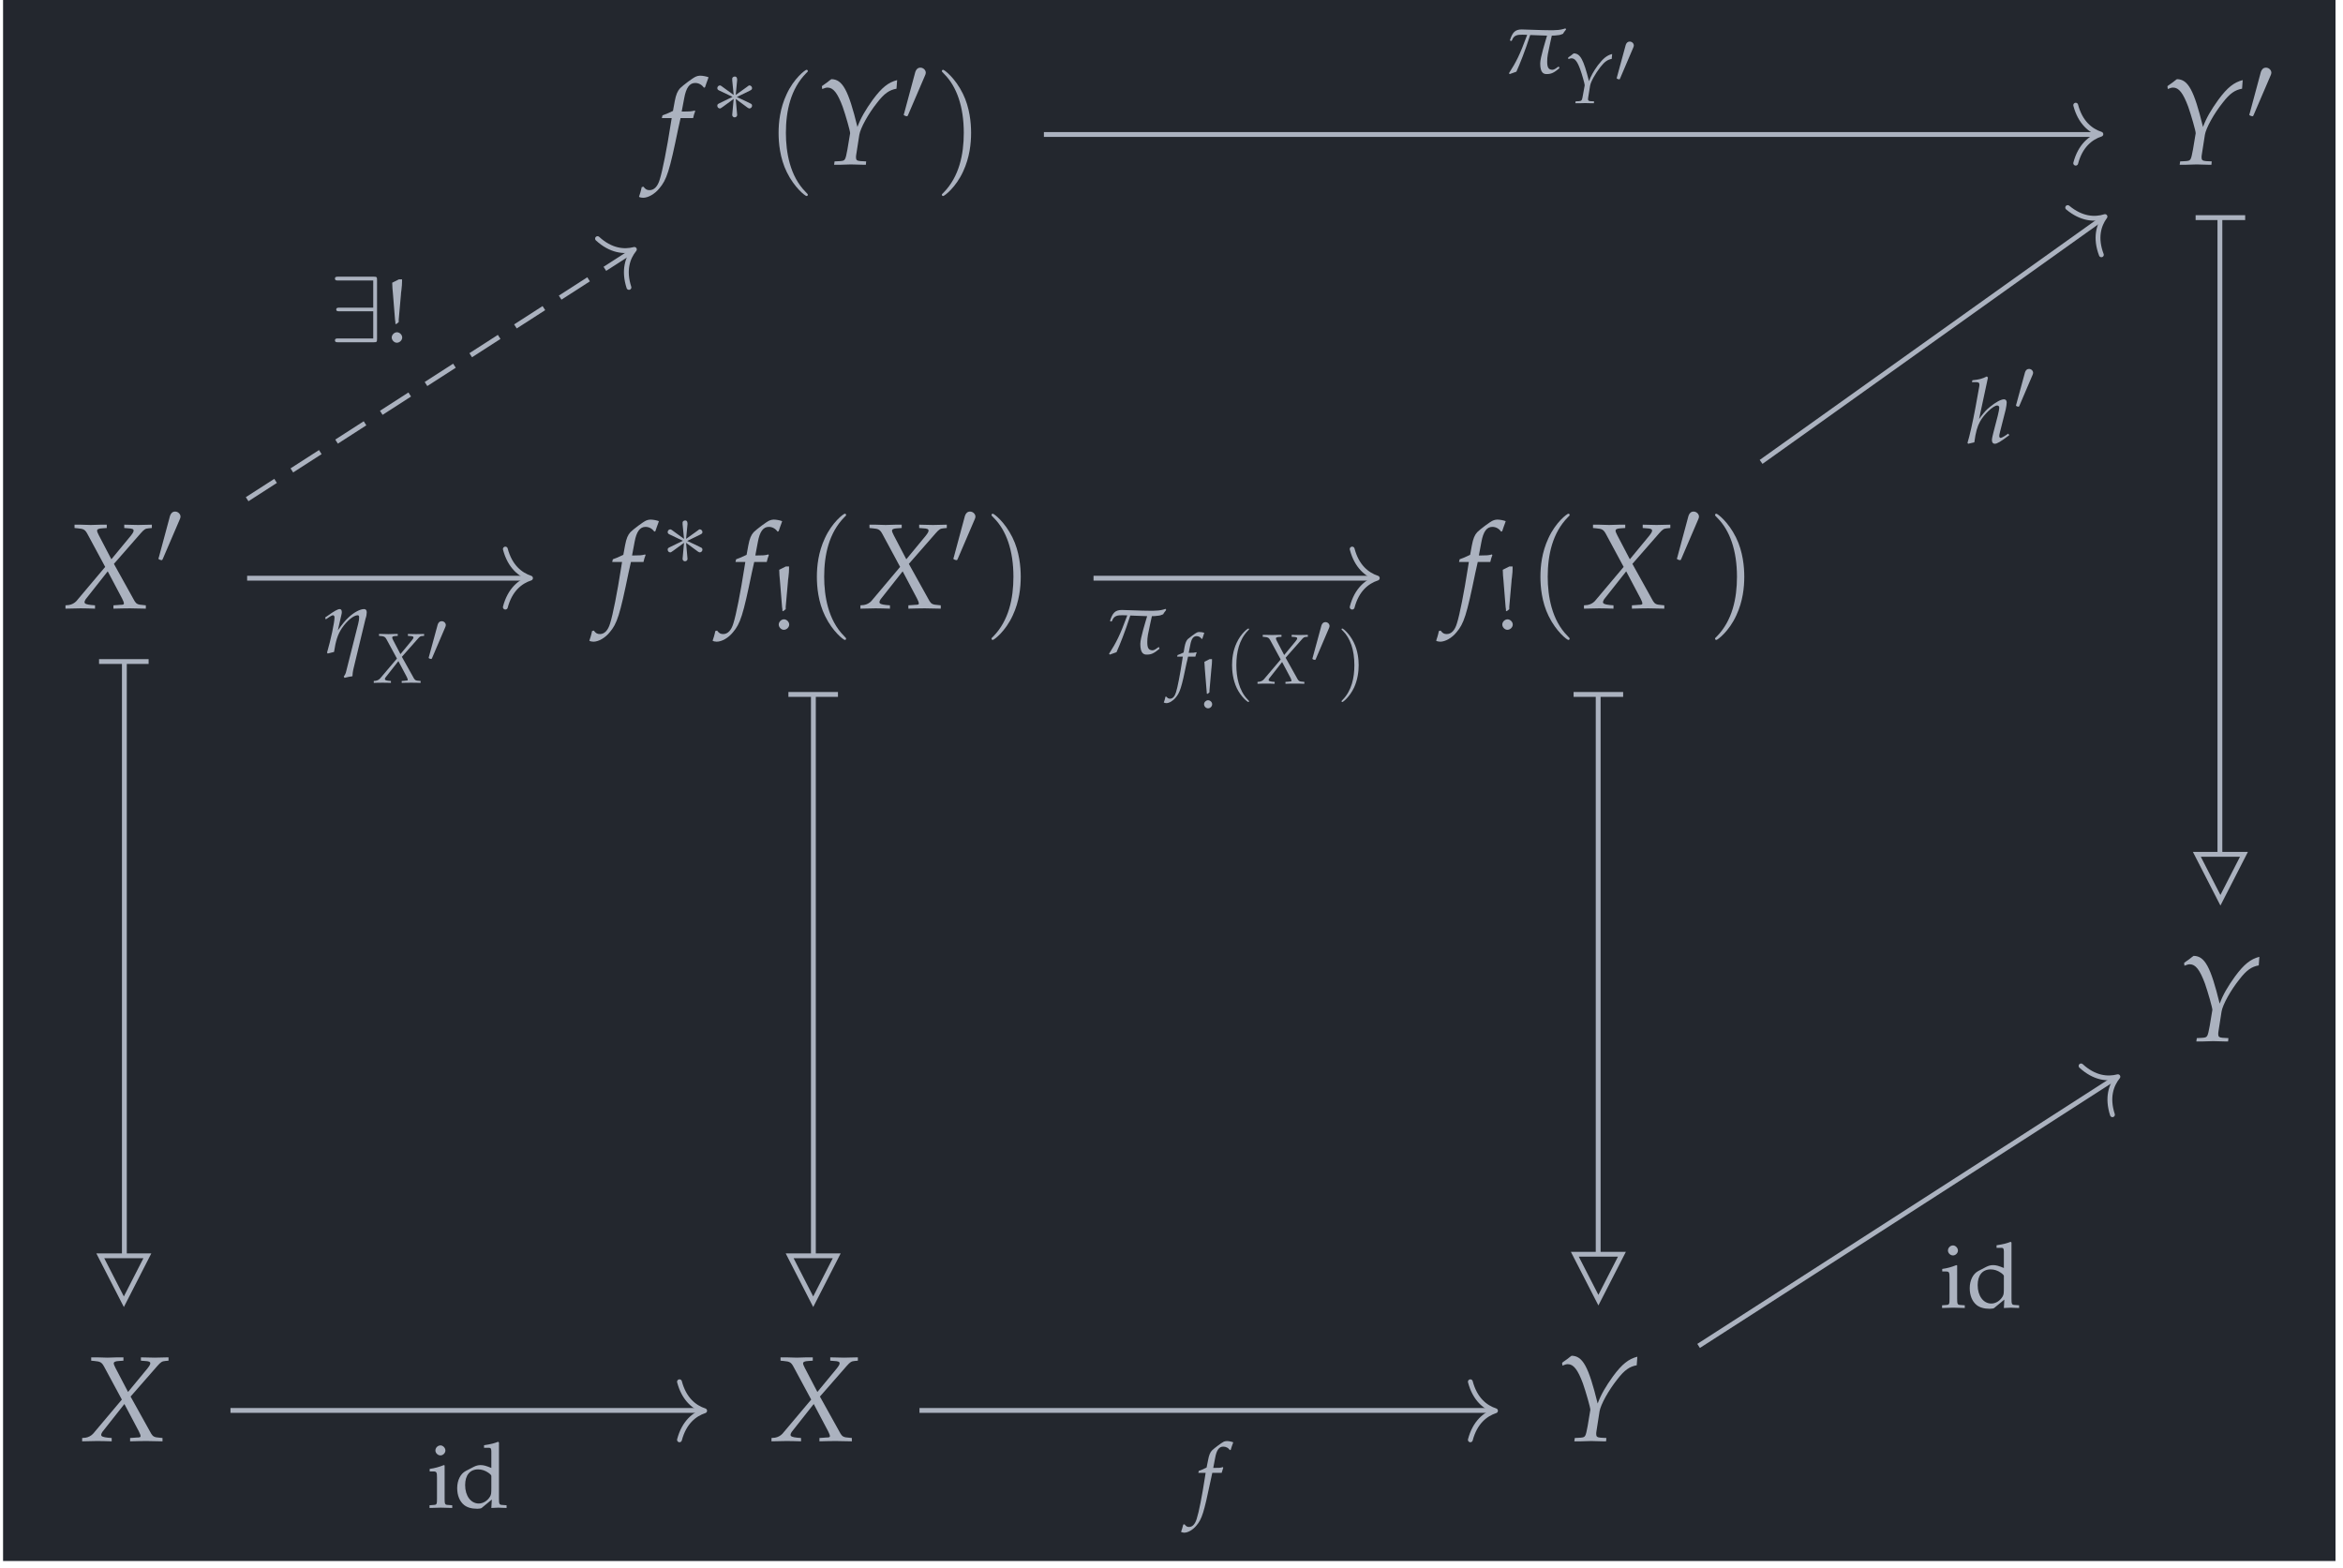 <?xml version="1.0" encoding="UTF-8"?>
<svg xmlns="http://www.w3.org/2000/svg" xmlns:xlink="http://www.w3.org/1999/xlink" width="230.562" height="154.302" viewBox="0 0 230.562 154.302">
<defs>
<g>
<g id="glyph-0-0">
<path d="M 3.406 -4.562 C 3.453 -4.781 3.531 -5.062 3.609 -5.234 L 3.562 -5.312 L 3.484 -5.281 C 3.188 -5.219 3.062 -5.203 2.469 -5.203 L 2.281 -5.203 L 2.531 -6.531 C 2.719 -7.562 3.062 -8.016 3.609 -8.016 C 3.969 -8.016 4.281 -7.828 4.469 -7.547 L 4.578 -7.594 C 4.641 -7.781 4.766 -8.156 4.859 -8.391 L 4.922 -8.578 C 4.734 -8.656 4.359 -8.734 4.078 -8.734 C 3.953 -8.734 3.766 -8.688 3.672 -8.641 C 3.375 -8.516 2.406 -7.781 2.125 -7.5 C 1.875 -7.234 1.719 -6.875 1.594 -6.203 L 1.422 -5.266 C 0.922 -5.031 0.688 -4.922 0.391 -4.828 L 0.328 -4.562 L 1.297 -4.562 L 1.188 -3.891 C 0.828 -1.578 0.391 0.641 0.125 1.469 C -0.078 2.172 -0.438 2.531 -0.875 2.531 C -1.141 2.531 -1.281 2.453 -1.484 2.188 L -1.656 2.234 C -1.703 2.516 -1.875 3.078 -1.922 3.188 C -1.828 3.25 -1.641 3.281 -1.516 3.281 C -1.031 3.281 -0.375 2.922 0.078 2.359 C 0.812 1.5 1.078 0.672 1.938 -3.516 C 1.969 -3.656 2.078 -4.109 2.172 -4.562 Z M 3.406 -4.562 "/>
</g>
<g id="glyph-0-1">
<path d="M 0.625 -7.703 L 0.656 -7.422 C 0.922 -7.531 1.062 -7.562 1.188 -7.562 C 1.75 -7.562 2.172 -7.016 2.672 -5.672 C 2.953 -4.875 3.422 -3.25 3.406 -3.062 C 3.406 -3.062 3.406 -3.031 3.391 -2.984 L 3.141 -1.484 C 2.938 -0.406 2.922 -0.375 2.453 -0.328 L 1.875 -0.297 L 1.828 0.031 L 2.469 0.031 C 3.031 0.016 3.297 0 3.484 0 L 4.641 0.031 L 4.953 0.031 L 4.984 -0.297 L 4.406 -0.328 C 4.078 -0.359 3.984 -0.438 3.984 -0.672 C 3.984 -0.75 3.984 -0.875 4 -0.922 L 4.312 -2.922 C 4.422 -3.578 5.188 -4.984 6.078 -6.094 C 6.766 -6.984 7.266 -7.328 7.969 -7.453 L 8.031 -8.297 C 7.172 -8.078 6.531 -7.578 5.641 -6.375 C 4.922 -5.375 4.453 -4.578 4.125 -3.688 C 3.234 -7.328 2.656 -8.375 1.562 -8.391 L 1.516 -8.359 C 1.469 -8.328 1.438 -8.297 1.406 -8.281 C 1.281 -8.172 1.031 -7.984 0.797 -7.828 Z M 0.625 -7.703 "/>
</g>
<g id="glyph-0-2">
<path d="M 4.953 -0.297 L 4.953 0.031 C 5.531 0.016 6.062 0 6.562 0 C 7.031 0 7.578 0.016 8.141 0.031 L 8.141 -0.297 L 7.844 -0.328 C 7.359 -0.359 7.203 -0.438 7.031 -0.719 L 5 -4.375 L 7.625 -7.375 C 7.984 -7.781 8.094 -7.844 8.406 -7.875 L 8.734 -7.906 L 8.734 -8.234 L 7.375 -8.203 C 7.234 -8.203 7.078 -8.203 6.016 -8.234 L 6.016 -7.906 L 6.406 -7.875 C 6.781 -7.859 6.938 -7.797 6.938 -7.656 C 6.938 -7.531 6.875 -7.422 6.672 -7.156 L 4.75 -4.828 L 3.516 -7.188 C 3.406 -7.406 3.344 -7.547 3.344 -7.641 C 3.344 -7.781 3.5 -7.859 3.859 -7.875 L 4.297 -7.906 L 4.297 -8.234 L 3.75 -8.234 C 3.266 -8.219 2.906 -8.203 2.719 -8.203 C 2.516 -8.203 2.156 -8.219 1.672 -8.234 L 1.125 -8.234 L 1.125 -7.906 L 1.438 -7.875 C 2.031 -7.828 2.172 -7.734 2.406 -7.297 L 4.141 -4.078 L 1.312 -0.719 C 1.125 -0.516 0.859 -0.375 0.578 -0.328 L 0.234 -0.297 L 0.234 0.031 C 0.828 0.016 1.312 0 1.719 0 C 2.156 0 2.625 0.016 3.141 0.031 L 3.141 -0.297 L 2.766 -0.328 C 2.312 -0.375 2.109 -0.453 2.109 -0.594 C 2.109 -0.688 2.156 -0.797 2.219 -0.891 L 4.391 -3.641 L 5.812 -0.953 C 5.922 -0.734 5.984 -0.578 5.984 -0.469 C 5.984 -0.375 5.891 -0.344 5.594 -0.344 L 5.406 -0.328 Z M 4.953 -0.297 "/>
</g>
<g id="glyph-1-0">
<path d="M 2.562 -3.969 C 2.562 -4.094 2.562 -4.328 2.328 -4.328 C 2.172 -4.328 2.047 -4.203 2.078 -4.078 L 2.078 -3.953 L 2.219 -2.516 L 1.016 -3.391 C 0.938 -3.438 0.922 -3.453 0.859 -3.453 C 0.719 -3.453 0.609 -3.312 0.609 -3.188 C 0.609 -3.047 0.703 -3 0.797 -2.953 L 2.109 -2.328 L 0.828 -1.703 C 0.672 -1.625 0.609 -1.594 0.609 -1.453 C 0.609 -1.312 0.719 -1.188 0.859 -1.188 C 0.922 -1.188 0.938 -1.188 1.172 -1.359 L 2.219 -2.125 L 2.078 -0.562 C 2.078 -0.359 2.234 -0.312 2.312 -0.312 C 2.422 -0.312 2.562 -0.375 2.562 -0.562 L 2.422 -2.125 L 3.609 -1.25 C 3.703 -1.203 3.719 -1.188 3.781 -1.188 C 3.906 -1.188 4.031 -1.312 4.031 -1.453 C 4.031 -1.594 3.953 -1.641 3.844 -1.688 C 3.281 -1.969 3.266 -1.969 2.531 -2.312 L 3.812 -2.938 C 3.953 -3.016 4.031 -3.047 4.031 -3.188 C 4.031 -3.328 3.906 -3.453 3.781 -3.453 C 3.719 -3.453 3.703 -3.453 3.469 -3.266 L 2.422 -2.516 Z M 2.562 -3.969 "/>
</g>
<g id="glyph-1-1">
<path d="M 2.359 -4.422 C 2.406 -4.531 2.438 -4.609 2.438 -4.703 C 2.438 -4.969 2.188 -5.203 1.906 -5.203 C 1.641 -5.203 1.484 -5.016 1.406 -4.781 L 0.312 -0.719 C 0.312 -0.703 0.266 -0.594 0.266 -0.578 C 0.266 -0.484 0.516 -0.422 0.578 -0.422 C 0.641 -0.422 0.656 -0.453 0.703 -0.562 Z M 2.359 -4.422 "/>
</g>
<g id="glyph-1-2">
<path d="M 4.656 -6.125 C 4.656 -6.422 4.625 -6.453 4.328 -6.453 L 0.844 -6.453 C 0.672 -6.453 0.516 -6.453 0.516 -6.266 C 0.516 -6.078 0.672 -6.078 0.844 -6.078 L 4.281 -6.078 L 4.281 -3.406 L 0.969 -3.406 C 0.812 -3.406 0.641 -3.406 0.641 -3.219 C 0.641 -3.047 0.812 -3.047 0.969 -3.047 L 4.281 -3.047 L 4.281 -0.375 L 0.844 -0.375 C 0.672 -0.375 0.516 -0.375 0.516 -0.188 C 0.516 0 0.672 0 0.844 0 L 4.328 0 C 4.625 0 4.656 -0.031 4.656 -0.328 Z M 4.656 -6.125 "/>
</g>
<g id="glyph-2-0">
<path d="M 4.109 2.984 C 4.109 2.938 4.109 2.922 3.891 2.703 C 2.344 1.141 1.953 -1.203 1.953 -3.109 C 1.953 -5.266 2.422 -7.422 3.938 -8.969 C 4.109 -9.125 4.109 -9.141 4.109 -9.188 C 4.109 -9.266 4.062 -9.312 3.984 -9.312 C 3.859 -9.312 2.734 -8.469 2.016 -6.891 C 1.375 -5.516 1.234 -4.141 1.234 -3.109 C 1.234 -2.141 1.359 -0.625 2.047 0.766 C 2.797 2.297 3.859 3.109 3.984 3.109 C 4.062 3.109 4.109 3.062 4.109 2.984 Z M 4.109 2.984 "/>
</g>
<g id="glyph-2-1">
<path d="M 3.578 -3.109 C 3.578 -4.062 3.453 -5.578 2.766 -6.969 C 2.016 -8.5 0.953 -9.312 0.828 -9.312 C 0.75 -9.312 0.703 -9.25 0.703 -9.188 C 0.703 -9.141 0.703 -9.125 0.938 -8.891 C 2.156 -7.672 2.859 -5.688 2.859 -3.109 C 2.859 -0.984 2.406 1.203 0.875 2.766 C 0.703 2.922 0.703 2.938 0.703 2.984 C 0.703 3.047 0.75 3.109 0.828 3.109 C 0.953 3.109 2.078 2.266 2.797 0.688 C 3.438 -0.688 3.578 -2.062 3.578 -3.109 Z M 3.578 -3.109 "/>
</g>
<g id="glyph-3-0">
<path d="M 1.234 -0.984 C 0.969 -0.984 0.719 -0.734 0.719 -0.469 C 0.719 -0.203 0.969 0.047 1.219 0.047 C 1.5 0.047 1.75 -0.203 1.75 -0.469 C 1.75 -0.734 1.5 -0.984 1.234 -0.984 Z M 1.422 -6.188 L 0.766 -5.859 C 0.781 -5.375 0.797 -5.172 0.828 -4.906 L 1.047 -2.188 L 1.078 -1.984 L 1.078 -1.828 L 1.156 -1.781 L 1.406 -1.984 L 1.406 -2.219 L 1.625 -4.688 C 1.625 -4.828 1.641 -4.875 1.672 -5.125 C 1.719 -5.484 1.734 -5.766 1.734 -5.969 L 1.734 -6.188 Z M 1.422 -6.188 "/>
</g>
<g id="glyph-3-1">
<path d="M 1.672 -4.156 L 1.594 -4.188 C 1.141 -4 0.672 -3.875 0.203 -3.812 L 0.203 -3.562 L 0.531 -3.562 C 0.891 -3.562 0.922 -3.5 0.922 -2.922 L 0.922 -0.906 C 0.922 -0.344 0.906 -0.281 0.594 -0.266 L 0.188 -0.234 L 0.188 0.031 C 1.078 0 1.078 0 1.297 0 C 1.531 0 1.531 0 2.422 0.031 L 2.422 -0.234 L 2 -0.266 C 1.703 -0.281 1.672 -0.344 1.672 -0.906 Z M 1.266 -6.125 C 1 -6.125 0.766 -5.891 0.766 -5.625 C 0.766 -5.375 1 -5.141 1.266 -5.141 C 1.516 -5.141 1.75 -5.375 1.75 -5.625 C 1.75 -5.875 1.516 -6.125 1.266 -6.125 Z M 1.266 -6.125 "/>
</g>
<g id="glyph-3-2">
<path d="M 3.672 -3.906 C 3.172 -4.109 2.922 -4.188 2.609 -4.188 C 2.375 -4.188 2.156 -4.125 1.938 -4.016 L 1.156 -3.609 C 0.641 -3.344 0.312 -2.688 0.312 -1.922 C 0.312 -1.219 0.547 -0.625 0.984 -0.266 C 1.297 -0.016 1.719 0.109 2.297 0.109 C 2.469 0.109 2.672 0.078 2.719 0.031 L 3.719 -0.797 L 3.672 0.031 C 4.109 0.016 4.25 0 4.359 0 C 4.422 0 4.547 0 4.734 0.016 C 4.797 0.016 4.984 0.016 5.172 0.031 L 5.172 -0.234 L 4.75 -0.266 C 4.453 -0.281 4.422 -0.344 4.422 -0.906 L 4.422 -6.406 L 4.344 -6.484 C 3.953 -6.328 3.656 -6.25 2.953 -6.141 L 2.953 -5.891 L 3.453 -5.891 C 3.609 -5.891 3.672 -5.797 3.672 -5.531 Z M 3.672 -1.969 C 3.672 -1.391 3.656 -1.297 3.547 -1.094 C 3.297 -0.672 2.859 -0.406 2.438 -0.406 C 1.656 -0.406 1.094 -1.156 1.094 -2.219 C 1.094 -3.188 1.562 -3.766 2.375 -3.766 C 2.719 -3.766 3.062 -3.656 3.375 -3.438 C 3.562 -3.312 3.672 -3.188 3.672 -3.125 Z M 3.672 -1.969 "/>
</g>
<g id="glyph-4-0">
<path d="M 0.859 -3.156 L 0.938 -3.219 C 1.125 -3.75 1.484 -3.781 1.984 -3.781 C 2.094 -3.781 2.25 -3.766 2.438 -3.766 C 1.688 -1.734 1.359 -1.109 0.641 0.016 L 0.719 0.094 L 1.375 -0.141 C 1.688 -0.828 2.234 -2.188 2.734 -3.75 L 4.391 -3.688 C 4.234 -3.141 3.719 -1.531 3.719 -0.953 C 3.719 -0.016 4.062 0.094 4.344 0.094 C 4.797 0.094 5.047 -0.016 5.609 -0.484 L 5.547 -0.656 L 5.328 -0.516 C 5.359 -0.531 5.094 -0.328 4.938 -0.328 C 4.516 -0.328 4.406 -0.578 4.406 -1.141 C 4.406 -1.359 4.422 -1.594 4.469 -1.859 C 4.625 -2.594 4.766 -3.328 4.859 -3.688 C 5.062 -3.688 5.266 -3.703 5.469 -3.734 C 5.625 -3.734 5.828 -3.812 5.969 -3.875 C 6.062 -4.062 6.109 -4.078 6.266 -4.297 L 6.203 -4.406 C 5.969 -4.312 5.562 -4.234 5.266 -4.234 C 5.172 -4.219 4.938 -4.219 4.719 -4.219 C 3.766 -4.219 2.297 -4.297 1.906 -4.297 C 1.234 -4.297 0.984 -4 0.734 -3.219 Z M 0.859 -3.156 "/>
</g>
<g id="glyph-4-1">
<path d="M 0.219 -3.469 L 0.281 -3.281 L 0.672 -3.547 C 0.859 -3.656 0.922 -3.688 0.984 -3.688 C 1.078 -3.688 1.141 -3.609 1.141 -3.469 C 1.141 -3 0.781 -1.297 0.406 -0.016 L 0.469 0.078 C 0.703 0.016 0.906 -0.031 1.094 -0.078 C 1.266 -1.203 1.453 -1.781 1.859 -2.406 C 2.359 -3.141 3.016 -3.688 3.422 -3.688 C 3.516 -3.688 3.562 -3.625 3.562 -3.484 C 3.562 -3.312 3.547 -3.141 3.469 -2.844 L 2.25 1.984 C 2.203 2.125 2.125 2.25 2.047 2.344 L 2.125 2.469 C 2.406 2.391 2.688 2.344 2.906 2.312 C 2.922 2.047 2.938 1.875 2.984 1.672 L 4.188 -3.328 C 4.281 -3.594 4.312 -3.812 4.312 -3.984 C 4.312 -4.188 4.219 -4.297 4.047 -4.297 C 3.672 -4.297 3.062 -3.984 2.547 -3.5 C 2.203 -3.188 1.938 -2.859 1.469 -2.203 L 1.797 -3.641 C 1.844 -3.812 1.859 -3.906 1.859 -4 C 1.859 -4.188 1.781 -4.297 1.656 -4.297 C 1.469 -4.297 1.125 -4.109 0.469 -3.641 Z M 0.219 -3.469 "/>
</g>
<g id="glyph-5-0">
<path d="M 0.359 -4.484 L 0.375 -4.328 C 0.547 -4.391 0.625 -4.406 0.688 -4.406 C 1.016 -4.406 1.266 -4.094 1.547 -3.312 C 1.719 -2.844 1.984 -1.891 1.984 -1.781 C 1.984 -1.781 1.984 -1.766 1.984 -1.734 L 1.828 -0.875 C 1.719 -0.234 1.703 -0.219 1.422 -0.188 L 1.094 -0.172 L 1.062 0.016 L 1.438 0.016 C 1.766 0 1.922 0 2.031 0 L 2.703 0.016 L 2.891 0.016 L 2.906 -0.172 L 2.562 -0.188 C 2.375 -0.203 2.312 -0.25 2.312 -0.391 C 2.312 -0.438 2.328 -0.5 2.328 -0.547 L 2.516 -1.703 C 2.578 -2.094 3.031 -2.906 3.531 -3.547 C 3.938 -4.062 4.234 -4.281 4.641 -4.344 L 4.688 -4.828 C 4.172 -4.703 3.812 -4.406 3.281 -3.719 C 2.859 -3.141 2.594 -2.656 2.406 -2.156 C 1.875 -4.281 1.547 -4.891 0.906 -4.891 L 0.875 -4.875 C 0.859 -4.844 0.844 -4.828 0.812 -4.828 C 0.75 -4.766 0.594 -4.641 0.469 -4.562 Z M 0.359 -4.484 "/>
</g>
<g id="glyph-5-1">
<path d="M 2.891 -0.172 L 2.891 0.016 C 3.219 0 3.531 0 3.828 0 C 4.094 0 4.406 0 4.75 0.016 L 4.75 -0.172 L 4.578 -0.188 C 4.281 -0.203 4.203 -0.25 4.094 -0.422 L 2.906 -2.547 L 4.453 -4.297 C 4.656 -4.531 4.719 -4.578 4.891 -4.594 L 5.094 -4.609 L 5.094 -4.797 L 4.297 -4.781 C 4.219 -4.781 4.125 -4.781 3.5 -4.797 L 3.5 -4.609 L 3.734 -4.594 C 3.953 -4.578 4.047 -4.547 4.047 -4.453 C 4.047 -4.391 4.016 -4.328 3.891 -4.172 L 2.766 -2.812 L 2.047 -4.188 C 1.984 -4.312 1.953 -4.391 1.953 -4.453 C 1.953 -4.531 2.047 -4.578 2.25 -4.594 L 2.5 -4.609 L 2.5 -4.797 L 2.188 -4.797 C 1.906 -4.781 1.688 -4.781 1.578 -4.781 C 1.469 -4.781 1.25 -4.781 0.969 -4.797 L 0.656 -4.797 L 0.656 -4.609 L 0.844 -4.594 C 1.172 -4.562 1.266 -4.516 1.406 -4.25 L 2.422 -2.375 L 0.766 -0.422 C 0.656 -0.297 0.5 -0.219 0.328 -0.188 L 0.141 -0.172 L 0.141 0.016 C 0.484 0 0.766 0 1 0 C 1.25 0 1.531 0 1.828 0.016 L 1.828 -0.172 L 1.609 -0.188 C 1.344 -0.219 1.234 -0.266 1.234 -0.344 C 1.234 -0.406 1.25 -0.469 1.297 -0.516 L 2.562 -2.125 L 3.391 -0.562 C 3.453 -0.438 3.484 -0.344 3.484 -0.281 C 3.484 -0.219 3.438 -0.203 3.266 -0.203 L 3.156 -0.188 Z M 2.891 -0.172 "/>
</g>
<g id="glyph-5-2">
<path d="M 1.984 -2.656 C 2.016 -2.781 2.062 -2.953 2.109 -3.047 L 2.078 -3.094 L 2.031 -3.078 C 1.859 -3.031 1.781 -3.031 1.438 -3.031 L 1.328 -3.031 L 1.484 -3.812 C 1.594 -4.406 1.781 -4.672 2.109 -4.672 C 2.312 -4.672 2.5 -4.562 2.609 -4.391 L 2.672 -4.422 C 2.703 -4.531 2.781 -4.75 2.828 -4.891 L 2.859 -5 C 2.75 -5.047 2.547 -5.078 2.375 -5.078 C 2.297 -5.078 2.188 -5.062 2.141 -5.031 C 1.969 -4.953 1.406 -4.531 1.234 -4.375 C 1.094 -4.219 1 -4.016 0.922 -3.609 L 0.828 -3.062 C 0.547 -2.922 0.406 -2.875 0.234 -2.812 L 0.188 -2.656 L 0.75 -2.656 L 0.688 -2.266 C 0.484 -0.922 0.234 0.375 0.078 0.859 C -0.047 1.266 -0.25 1.484 -0.5 1.484 C -0.672 1.484 -0.75 1.422 -0.875 1.281 L -0.969 1.297 C -0.984 1.469 -1.094 1.797 -1.125 1.859 C -1.062 1.891 -0.953 1.922 -0.875 1.922 C -0.594 1.922 -0.219 1.703 0.047 1.375 C 0.469 0.875 0.625 0.391 1.125 -2.047 C 1.156 -2.125 1.203 -2.391 1.266 -2.656 Z M 1.984 -2.656 "/>
</g>
<g id="glyph-6-0">
<path d="M 1.828 -3.438 C 1.859 -3.516 1.891 -3.594 1.891 -3.656 C 1.891 -3.875 1.703 -4.047 1.484 -4.047 C 1.281 -4.047 1.156 -3.906 1.094 -3.719 L 0.234 -0.562 C 0.234 -0.547 0.203 -0.469 0.203 -0.453 C 0.203 -0.375 0.391 -0.328 0.453 -0.328 C 0.5 -0.328 0.5 -0.344 0.547 -0.438 Z M 1.828 -3.438 "/>
</g>
<g id="glyph-7-0">
<path d="M 0.953 -0.766 C 0.75 -0.766 0.562 -0.578 0.562 -0.375 C 0.562 -0.156 0.75 0.031 0.953 0.031 C 1.172 0.031 1.359 -0.156 1.359 -0.375 C 1.359 -0.578 1.172 -0.766 0.953 -0.766 Z M 1.109 -4.812 L 0.594 -4.547 C 0.609 -4.188 0.625 -4.016 0.641 -3.812 L 0.812 -1.703 L 0.828 -1.547 L 0.828 -1.422 L 0.906 -1.391 L 1.094 -1.547 L 1.094 -1.719 L 1.266 -3.656 C 1.266 -3.766 1.281 -3.797 1.297 -3.984 C 1.328 -4.266 1.344 -4.484 1.344 -4.641 L 1.344 -4.812 Z M 1.109 -4.812 "/>
</g>
<g id="glyph-8-0">
<path d="M 2.391 1.734 C 2.391 1.719 2.391 1.703 2.266 1.578 C 1.375 0.672 1.141 -0.703 1.141 -1.812 C 1.141 -3.062 1.406 -4.328 2.297 -5.234 C 2.391 -5.312 2.391 -5.328 2.391 -5.359 C 2.391 -5.406 2.359 -5.422 2.328 -5.422 C 2.25 -5.422 1.594 -4.938 1.172 -4.016 C 0.797 -3.219 0.719 -2.422 0.719 -1.812 C 0.719 -1.25 0.797 -0.375 1.188 0.453 C 1.625 1.344 2.25 1.812 2.328 1.812 C 2.359 1.812 2.391 1.781 2.391 1.734 Z M 2.391 1.734 "/>
</g>
<g id="glyph-8-1">
<path d="M 2.094 -1.812 C 2.094 -2.375 2.016 -3.25 1.609 -4.062 C 1.172 -4.953 0.562 -5.422 0.484 -5.422 C 0.438 -5.422 0.406 -5.391 0.406 -5.359 C 0.406 -5.328 0.406 -5.312 0.547 -5.188 C 1.266 -4.469 1.672 -3.328 1.672 -1.812 C 1.672 -0.578 1.406 0.703 0.5 1.609 C 0.406 1.703 0.406 1.719 0.406 1.734 C 0.406 1.781 0.438 1.812 0.484 1.812 C 0.562 1.812 1.203 1.312 1.641 0.391 C 2 -0.391 2.094 -1.203 2.094 -1.812 Z M 2.094 -1.812 "/>
</g>
<g id="glyph-9-0">
<path d="M 2.109 -6.438 L 2 -6.547 C 1.531 -6.312 1.219 -6.234 0.578 -6.172 L 0.531 -5.984 L 0.969 -5.984 C 1.172 -5.984 1.266 -5.922 1.266 -5.766 C 1.266 -5.688 1.266 -5.609 1.25 -5.547 L 0.875 -3.469 C 0.625 -2.109 0.281 -0.578 0.094 -0.016 L 0.156 0.078 L 0.766 -0.062 C 0.906 -1.094 1.062 -1.625 1.328 -2.109 C 1.719 -2.828 2.641 -3.688 3.016 -3.688 C 3.125 -3.688 3.219 -3.609 3.219 -3.5 C 3.219 -3.344 3.156 -3 3.078 -2.703 L 2.625 -0.953 C 2.547 -0.641 2.5 -0.438 2.5 -0.266 C 2.5 -0.047 2.609 0.078 2.781 0.078 C 3 0.078 3.328 -0.109 4.203 -0.766 L 4.109 -0.922 L 3.875 -0.766 C 3.625 -0.594 3.422 -0.5 3.344 -0.5 C 3.281 -0.5 3.219 -0.578 3.219 -0.672 C 3.219 -0.766 3.234 -0.844 3.281 -1.031 L 3.859 -3.312 C 3.906 -3.547 3.953 -3.828 3.953 -3.984 C 3.953 -4.172 3.859 -4.297 3.688 -4.297 C 3.391 -4.297 2.844 -4 2.281 -3.531 C 1.969 -3.281 1.812 -3.109 1.406 -2.594 L 1.234 -2.359 Z M 2.109 -6.438 "/>
</g>
<g id="glyph-9-1">
<path d="M 2.547 -3.422 C 2.594 -3.594 2.656 -3.797 2.703 -3.922 L 2.672 -3.984 L 2.609 -3.969 C 2.391 -3.906 2.297 -3.906 1.859 -3.906 L 1.719 -3.906 L 1.906 -4.891 C 2.047 -5.672 2.297 -6 2.703 -6 C 2.969 -6 3.219 -5.875 3.344 -5.656 L 3.438 -5.688 C 3.484 -5.828 3.562 -6.109 3.641 -6.297 L 3.688 -6.422 C 3.547 -6.484 3.266 -6.547 3.062 -6.547 C 2.969 -6.547 2.812 -6.516 2.75 -6.484 C 2.531 -6.375 1.797 -5.828 1.594 -5.625 C 1.406 -5.422 1.297 -5.156 1.203 -4.641 L 1.062 -3.938 C 0.703 -3.766 0.516 -3.688 0.297 -3.609 L 0.25 -3.422 L 0.969 -3.422 L 0.891 -2.922 C 0.625 -1.172 0.297 0.484 0.094 1.094 C -0.062 1.625 -0.328 1.906 -0.656 1.906 C -0.859 1.906 -0.953 1.844 -1.109 1.641 L -1.234 1.672 C -1.281 1.875 -1.406 2.312 -1.453 2.391 C -1.359 2.438 -1.234 2.469 -1.141 2.469 C -0.766 2.469 -0.281 2.188 0.062 1.766 C 0.609 1.125 0.797 0.5 1.453 -2.625 C 1.484 -2.734 1.547 -3.078 1.625 -3.422 Z M 2.547 -3.422 "/>
</g>
</g>
<clipPath id="clip-0">
<path clip-rule="nonzero" d="M 0.301 0 L 229.824 0 L 229.824 153.605 L 0.301 153.605 Z M 0.301 0 "/>
</clipPath>
</defs>
<g clip-path="url(#clip-0)">
<path fill-rule="nonzero" fill="rgb(13.724%, 15.294%, 18.039%)" fill-opacity="1" d="M 0.301 153.605 L 229.824 153.605 L 229.824 0 L 0.301 0 Z M 0.301 153.605 "/>
</g>
<g fill="rgb(67.059%, 69.803%, 74.901%)" fill-opacity="1">
<use xlink:href="#glyph-0-0" x="64.801" y="16.18"/>
</g>
<g fill="rgb(67.059%, 69.803%, 74.901%)" fill-opacity="1">
<use xlink:href="#glyph-1-0" x="69.977" y="11.859"/>
</g>
<g fill="rgb(67.059%, 69.803%, 74.901%)" fill-opacity="1">
<use xlink:href="#glyph-2-0" x="75.383" y="16.18"/>
</g>
<g fill="rgb(67.059%, 69.803%, 74.901%)" fill-opacity="1">
<use xlink:href="#glyph-0-1" x="80.251" y="16.18"/>
</g>
<g fill="rgb(67.059%, 69.803%, 74.901%)" fill-opacity="1">
<use xlink:href="#glyph-1-1" x="88.664" y="11.859"/>
</g>
<g fill="rgb(67.059%, 69.803%, 74.901%)" fill-opacity="1">
<use xlink:href="#glyph-2-1" x="91.982" y="16.18"/>
</g>
<g fill="rgb(67.059%, 69.803%, 74.901%)" fill-opacity="1">
<use xlink:href="#glyph-0-1" x="212.661" y="16.18"/>
</g>
<g fill="rgb(67.059%, 69.803%, 74.901%)" fill-opacity="1">
<use xlink:href="#glyph-1-1" x="221.074" y="11.859"/>
</g>
<g fill="rgb(67.059%, 69.803%, 74.901%)" fill-opacity="1">
<use xlink:href="#glyph-0-2" x="6.21" y="59.861"/>
</g>
<g fill="rgb(67.059%, 69.803%, 74.901%)" fill-opacity="1">
<use xlink:href="#glyph-1-1" x="15.325" y="55.541"/>
</g>
<g fill="rgb(67.059%, 69.803%, 74.901%)" fill-opacity="1">
<use xlink:href="#glyph-0-0" x="59.916" y="59.861"/>
</g>
<g fill="rgb(67.059%, 69.803%, 74.901%)" fill-opacity="1">
<use xlink:href="#glyph-1-0" x="65.092" y="55.541"/>
</g>
<g fill="rgb(67.059%, 69.803%, 74.901%)" fill-opacity="1">
<use xlink:href="#glyph-0-0" x="72.046" y="59.861"/>
</g>
<g fill="rgb(67.059%, 69.803%, 74.901%)" fill-opacity="1">
<use xlink:href="#glyph-3-0" x="75.912" y="61.926"/>
</g>
<g fill="rgb(67.059%, 69.803%, 74.901%)" fill-opacity="1">
<use xlink:href="#glyph-2-0" x="79.15" y="59.861"/>
</g>
<g fill="rgb(67.059%, 69.803%, 74.901%)" fill-opacity="1">
<use xlink:href="#glyph-0-2" x="84.435" y="59.861"/>
</g>
<g fill="rgb(67.059%, 69.803%, 74.901%)" fill-opacity="1">
<use xlink:href="#glyph-1-1" x="93.549" y="55.541"/>
</g>
<g fill="rgb(67.059%, 69.803%, 74.901%)" fill-opacity="1">
<use xlink:href="#glyph-2-1" x="96.867" y="59.861"/>
</g>
<g fill="rgb(67.059%, 69.803%, 74.901%)" fill-opacity="1">
<use xlink:href="#glyph-0-0" x="143.246" y="59.861"/>
</g>
<g fill="rgb(67.059%, 69.803%, 74.901%)" fill-opacity="1">
<use xlink:href="#glyph-3-0" x="147.113" y="61.926"/>
</g>
<g fill="rgb(67.059%, 69.803%, 74.901%)" fill-opacity="1">
<use xlink:href="#glyph-2-0" x="150.35" y="59.861"/>
</g>
<g fill="rgb(67.059%, 69.803%, 74.901%)" fill-opacity="1">
<use xlink:href="#glyph-0-2" x="155.634" y="59.861"/>
</g>
<g fill="rgb(67.059%, 69.803%, 74.901%)" fill-opacity="1">
<use xlink:href="#glyph-1-1" x="164.749" y="55.541"/>
</g>
<g fill="rgb(67.059%, 69.803%, 74.901%)" fill-opacity="1">
<use xlink:href="#glyph-2-1" x="168.067" y="59.861"/>
</g>
<g fill="rgb(67.059%, 69.803%, 74.901%)" fill-opacity="1">
<use xlink:href="#glyph-0-1" x="214.302" y="102.448"/>
</g>
<g fill="rgb(67.059%, 69.803%, 74.901%)" fill-opacity="1">
<use xlink:href="#glyph-0-2" x="7.85" y="141.797"/>
</g>
<g fill="rgb(67.059%, 69.803%, 74.901%)" fill-opacity="1">
<use xlink:href="#glyph-0-2" x="75.684" y="141.797"/>
</g>
<g fill="rgb(67.059%, 69.803%, 74.901%)" fill-opacity="1">
<use xlink:href="#glyph-0-1" x="153.092" y="141.797"/>
</g>
<path fill="none" stroke-width="0.478" stroke-linecap="butt" stroke-linejoin="miter" stroke="rgb(67.059%, 69.803%, 74.901%)" stroke-opacity="1" stroke-miterlimit="10" d="M -12.4 61.348 L 91.847 61.348 " transform="matrix(0.995, 0, 0, -0.995, 115.063, 74.275)"/>
<path fill="none" stroke-width="0.478" stroke-linecap="round" stroke-linejoin="round" stroke="rgb(67.059%, 69.803%, 74.901%)" stroke-opacity="1" stroke-miterlimit="10" d="M -2.487 2.868 C -2.032 1.146 -1.02 0.334 0.001 0 C -1.02 -0.333 -2.032 -1.15 -2.487 -2.868 " transform="matrix(0.995, 0, 0, -0.995, 206.734, 13.203)"/>
<g fill="rgb(67.059%, 69.803%, 74.901%)" fill-opacity="1">
<use xlink:href="#glyph-4-0" x="147.845" y="7.195"/>
</g>
<g fill="rgb(67.059%, 69.803%, 74.901%)" fill-opacity="1">
<use xlink:href="#glyph-5-0" x="153.956" y="10.144"/>
</g>
<g fill="rgb(67.059%, 69.803%, 74.901%)" fill-opacity="1">
<use xlink:href="#glyph-6-0" x="158.886" y="8.137"/>
</g>
<path fill="none" stroke-width="0.478" stroke-linecap="butt" stroke-linejoin="miter" stroke="rgb(67.059%, 69.803%, 74.901%)" stroke-opacity="1" stroke-miterlimit="10" d="M 103.905 52.982 L 103.905 -9.718 " transform="matrix(0.995, 0, 0, -0.995, 115.063, 74.275)"/>
<path fill="none" stroke-width="0.478" stroke-linecap="butt" stroke-linejoin="miter" stroke="rgb(67.059%, 69.803%, 74.901%)" stroke-opacity="1" stroke-miterlimit="10" d="M -0.001 2.451 L -0.001 -2.45 " transform="matrix(0, -0.995, -0.995, 0, 218.498, 21.413)"/>
<path fill="none" stroke-width="0.478" stroke-linecap="butt" stroke-linejoin="miter" stroke="rgb(67.059%, 69.803%, 74.901%)" stroke-opacity="1" stroke-miterlimit="10" d="M 4.782 0.002 L 0.238 2.329 L 0.238 -2.329 Z M 4.782 0.002 " transform="matrix(0, 0.995, 0.995, 0, 218.498, 83.829)"/>
<path fill="none" stroke-width="0.478" stroke-linecap="butt" stroke-linejoin="miter" stroke="rgb(67.059%, 69.803%, 74.901%)" stroke-opacity="1" stroke-dasharray="3.347 1.913" stroke-miterlimit="10" d="M -91.2 25.279 L -53.075 49.831 " transform="matrix(0.995, 0, 0, -0.995, 115.063, 74.275)"/>
<path fill="none" stroke-width="0.478" stroke-linecap="round" stroke-linejoin="round" stroke="rgb(67.059%, 69.803%, 74.901%)" stroke-opacity="1" stroke-miterlimit="10" d="M -2.486 2.868 C -2.034 1.148 -1.022 0.334 -0.002 -0.001 C -1.019 -0.335 -2.033 -1.148 -2.487 -2.868 " transform="matrix(0.837, -0.539, -0.539, -0.837, 62.426, 24.541)"/>
<g fill="rgb(67.059%, 69.803%, 74.901%)" fill-opacity="1">
<use xlink:href="#glyph-1-2" x="32.447" y="33.679"/>
</g>
<g fill="rgb(67.059%, 69.803%, 74.901%)" fill-opacity="1">
<use xlink:href="#glyph-3-0" x="37.829" y="33.679"/>
</g>
<path fill="none" stroke-width="0.478" stroke-linecap="butt" stroke-linejoin="miter" stroke="rgb(67.059%, 69.803%, 74.901%)" stroke-opacity="1" stroke-miterlimit="10" d="M -91.2 17.467 L -63.384 17.467 " transform="matrix(0.995, 0, 0, -0.995, 115.063, 74.275)"/>
<path fill="none" stroke-width="0.478" stroke-linecap="round" stroke-linejoin="round" stroke="rgb(67.059%, 69.803%, 74.901%)" stroke-opacity="1" stroke-miterlimit="10" d="M -2.486 2.871 C -2.031 1.148 -1.019 0.336 0.002 -0.002 C -1.019 -0.335 -2.031 -1.147 -2.486 -2.87 " transform="matrix(0.995, 0, 0, -0.995, 52.202, 56.885)"/>
<g fill="rgb(67.059%, 69.803%, 74.901%)" fill-opacity="1">
<use xlink:href="#glyph-4-1" x="31.777" y="64.23"/>
</g>
<g fill="rgb(67.059%, 69.803%, 74.901%)" fill-opacity="1">
<use xlink:href="#glyph-5-1" x="36.64" y="67.179"/>
</g>
<g fill="rgb(67.059%, 69.803%, 74.901%)" fill-opacity="1">
<use xlink:href="#glyph-6-0" x="41.979" y="65.172"/>
</g>
<path fill="none" stroke-width="0.478" stroke-linecap="butt" stroke-linejoin="miter" stroke="rgb(67.059%, 69.803%, 74.901%)" stroke-opacity="1" stroke-miterlimit="10" d="M -103.341 9.101 L -103.341 -49.401 " transform="matrix(0.995, 0, 0, -0.995, 115.063, 74.275)"/>
<path fill="none" stroke-width="0.478" stroke-linecap="butt" stroke-linejoin="miter" stroke="rgb(67.059%, 69.803%, 74.901%)" stroke-opacity="1" stroke-miterlimit="10" d="M 0.001 2.452 L 0.001 -2.449 " transform="matrix(0, -0.995, -0.995, 0, 12.187, 65.095)"/>
<path fill="none" stroke-width="0.478" stroke-linecap="butt" stroke-linejoin="miter" stroke="rgb(67.059%, 69.803%, 74.901%)" stroke-opacity="1" stroke-miterlimit="10" d="M 4.782 0.001 L 0.238 2.327 L 0.238 -2.33 Z M 4.782 0.001 " transform="matrix(0, 0.995, 0.995, 0, 12.187, 123.334)"/>
<path fill="none" stroke-width="0.478" stroke-linecap="butt" stroke-linejoin="miter" stroke="rgb(67.059%, 69.803%, 74.901%)" stroke-opacity="1" stroke-miterlimit="10" d="M -7.491 17.467 L 20.321 17.467 " transform="matrix(0.995, 0, 0, -0.995, 115.063, 74.275)"/>
<path fill="none" stroke-width="0.478" stroke-linecap="round" stroke-linejoin="round" stroke="rgb(67.059%, 69.803%, 74.901%)" stroke-opacity="1" stroke-miterlimit="10" d="M -2.485 2.871 C -2.034 1.148 -1.021 0.336 -0.001 -0.002 C -1.021 -0.335 -2.034 -1.147 -2.485 -2.87 " transform="matrix(0.995, 0, 0, -0.995, 135.532, 56.885)"/>
<g fill="rgb(67.059%, 69.803%, 74.901%)" fill-opacity="1">
<use xlink:href="#glyph-4-0" x="108.493" y="64.319"/>
</g>
<g fill="rgb(67.059%, 69.803%, 74.901%)" fill-opacity="1">
<use xlink:href="#glyph-5-2" x="115.645" y="67.268"/>
</g>
<g fill="rgb(67.059%, 69.803%, 74.901%)" fill-opacity="1">
<use xlink:href="#glyph-7-0" x="117.923" y="69.67"/>
</g>
<g fill="rgb(67.059%, 69.803%, 74.901%)" fill-opacity="1">
<use xlink:href="#glyph-8-0" x="120.522" y="67.268"/>
</g>
<g fill="rgb(67.059%, 69.803%, 74.901%)" fill-opacity="1">
<use xlink:href="#glyph-5-1" x="123.604" y="67.268"/>
</g>
<g fill="rgb(67.059%, 69.803%, 74.901%)" fill-opacity="1">
<use xlink:href="#glyph-6-0" x="128.943" y="65.262"/>
</g>
<g fill="rgb(67.059%, 69.803%, 74.901%)" fill-opacity="1">
<use xlink:href="#glyph-8-1" x="131.605" y="67.268"/>
</g>
<path fill="none" stroke-width="0.478" stroke-linecap="butt" stroke-linejoin="miter" stroke="rgb(67.059%, 69.803%, 74.901%)" stroke-opacity="1" stroke-miterlimit="10" d="M -35.198 5.848 L -35.198 -49.401 " transform="matrix(0.995, 0, 0, -0.995, 115.063, 74.275)"/>
<path fill="none" stroke-width="0.478" stroke-linecap="butt" stroke-linejoin="miter" stroke="rgb(67.059%, 69.803%, 74.901%)" stroke-opacity="1" stroke-miterlimit="10" d="M 0 2.451 L 0 -2.45 " transform="matrix(0, -0.995, -0.995, 0, 80.022, 68.332)"/>
<path fill="none" stroke-width="0.478" stroke-linecap="butt" stroke-linejoin="miter" stroke="rgb(67.059%, 69.803%, 74.901%)" stroke-opacity="1" stroke-miterlimit="10" d="M 4.782 0.002 L 0.238 2.329 L 0.238 -2.329 Z M 4.782 0.002 " transform="matrix(0, 0.995, 0.995, 0, 80.022, 123.334)"/>
<path fill="none" stroke-width="0.478" stroke-linecap="butt" stroke-linejoin="miter" stroke="rgb(67.059%, 69.803%, 74.901%)" stroke-opacity="1" stroke-miterlimit="10" d="M 58.529 28.968 L 92.302 53.061 " transform="matrix(0.995, 0, 0, -0.995, 115.063, 74.275)"/>
<path fill="none" stroke-width="0.478" stroke-linecap="round" stroke-linejoin="round" stroke="rgb(67.059%, 69.803%, 74.901%)" stroke-opacity="1" stroke-miterlimit="10" d="M -2.485 2.869 C -2.032 1.147 -1.021 0.334 -0 0.001 C -1.021 -0.336 -2.034 -1.146 -2.486 -2.868 " transform="matrix(0.81, -0.578, -0.578, -0.81, 207.141, 21.313)"/>
<g fill="rgb(67.059%, 69.803%, 74.901%)" fill-opacity="1">
<use xlink:href="#glyph-9-0" x="193.516" y="43.589"/>
</g>
<g fill="rgb(67.059%, 69.803%, 74.901%)" fill-opacity="1">
<use xlink:href="#glyph-6-0" x="198.178" y="40.348"/>
</g>
<path fill="none" stroke-width="0.478" stroke-linecap="butt" stroke-linejoin="miter" stroke="rgb(67.059%, 69.803%, 74.901%)" stroke-opacity="1" stroke-miterlimit="10" d="M 42.417 5.848 L 42.417 -49.244 " transform="matrix(0.995, 0, 0, -0.995, 115.063, 74.275)"/>
<path fill="none" stroke-width="0.478" stroke-linecap="butt" stroke-linejoin="miter" stroke="rgb(67.059%, 69.803%, 74.901%)" stroke-opacity="1" stroke-miterlimit="10" d="M 0 2.451 L 0 -2.45 " transform="matrix(0, -0.995, -0.995, 0, 157.288, 68.332)"/>
<path fill="none" stroke-width="0.478" stroke-linecap="butt" stroke-linejoin="miter" stroke="rgb(67.059%, 69.803%, 74.901%)" stroke-opacity="1" stroke-miterlimit="10" d="M 4.78 0.001 L 0.24 2.328 L 0.24 -2.33 Z M 4.78 0.001 " transform="matrix(0, 0.995, 0.995, 0, 157.288, 123.179)"/>
<path fill="none" stroke-width="0.478" stroke-linecap="butt" stroke-linejoin="miter" stroke="rgb(67.059%, 69.803%, 74.901%)" stroke-opacity="1" stroke-miterlimit="10" d="M -92.848 -64.837 L -46.169 -64.837 " transform="matrix(0.995, 0, 0, -0.995, 115.063, 74.275)"/>
<path fill="none" stroke-width="0.478" stroke-linecap="round" stroke-linejoin="round" stroke="rgb(67.059%, 69.803%, 74.901%)" stroke-opacity="1" stroke-miterlimit="10" d="M -2.486 2.87 C -2.031 1.148 -1.019 0.335 0.002 0.002 C -1.019 -0.336 -2.031 -1.148 -2.486 -2.871 " transform="matrix(0.995, 0, 0, -0.995, 69.338, 138.822)"/>
<g fill="rgb(67.059%, 69.803%, 74.901%)" fill-opacity="1">
<use xlink:href="#glyph-3-1" x="42.08" y="148.353"/>
<use xlink:href="#glyph-3-2" x="44.678" y="148.353"/>
</g>
<path fill="none" stroke-width="0.478" stroke-linecap="butt" stroke-linejoin="miter" stroke="rgb(67.059%, 69.803%, 74.901%)" stroke-opacity="1" stroke-miterlimit="10" d="M -24.705 -64.837 L 32.007 -64.837 " transform="matrix(0.995, 0, 0, -0.995, 115.063, 74.275)"/>
<path fill="none" stroke-width="0.478" stroke-linecap="round" stroke-linejoin="round" stroke="rgb(67.059%, 69.803%, 74.901%)" stroke-opacity="1" stroke-miterlimit="10" d="M -2.487 2.87 C -2.032 1.148 -1.02 0.335 0 0.002 C -1.02 -0.336 -2.032 -1.148 -2.487 -2.871 " transform="matrix(0.995, 0, 0, -0.995, 147.164, 138.822)"/>
<g fill="rgb(67.059%, 69.803%, 74.901%)" fill-opacity="1">
<use xlink:href="#glyph-9-1" x="117.671" y="148.348"/>
</g>
<path fill="none" stroke-width="0.478" stroke-linecap="butt" stroke-linejoin="miter" stroke="rgb(67.059%, 69.803%, 74.901%)" stroke-opacity="1" stroke-miterlimit="10" d="M 52.349 -58.457 L 93.569 -31.947 " transform="matrix(0.995, 0, 0, -0.995, 115.063, 74.275)"/>
<path fill="none" stroke-width="0.478" stroke-linecap="round" stroke-linejoin="round" stroke="rgb(67.059%, 69.803%, 74.901%)" stroke-opacity="1" stroke-miterlimit="10" d="M -2.486 2.87 C -2.032 1.146 -1.018 0.335 -0.001 0.003 C -1.02 -0.335 -2.033 -1.149 -2.486 -2.869 " transform="matrix(0.837, -0.538, -0.538, -0.837, 208.412, 105.951)"/>
<g fill="rgb(67.059%, 69.803%, 74.901%)" fill-opacity="1">
<use xlink:href="#glyph-3-1" x="190.921" y="128.676"/>
<use xlink:href="#glyph-3-2" x="193.518" y="128.676"/>
</g>
</svg>
